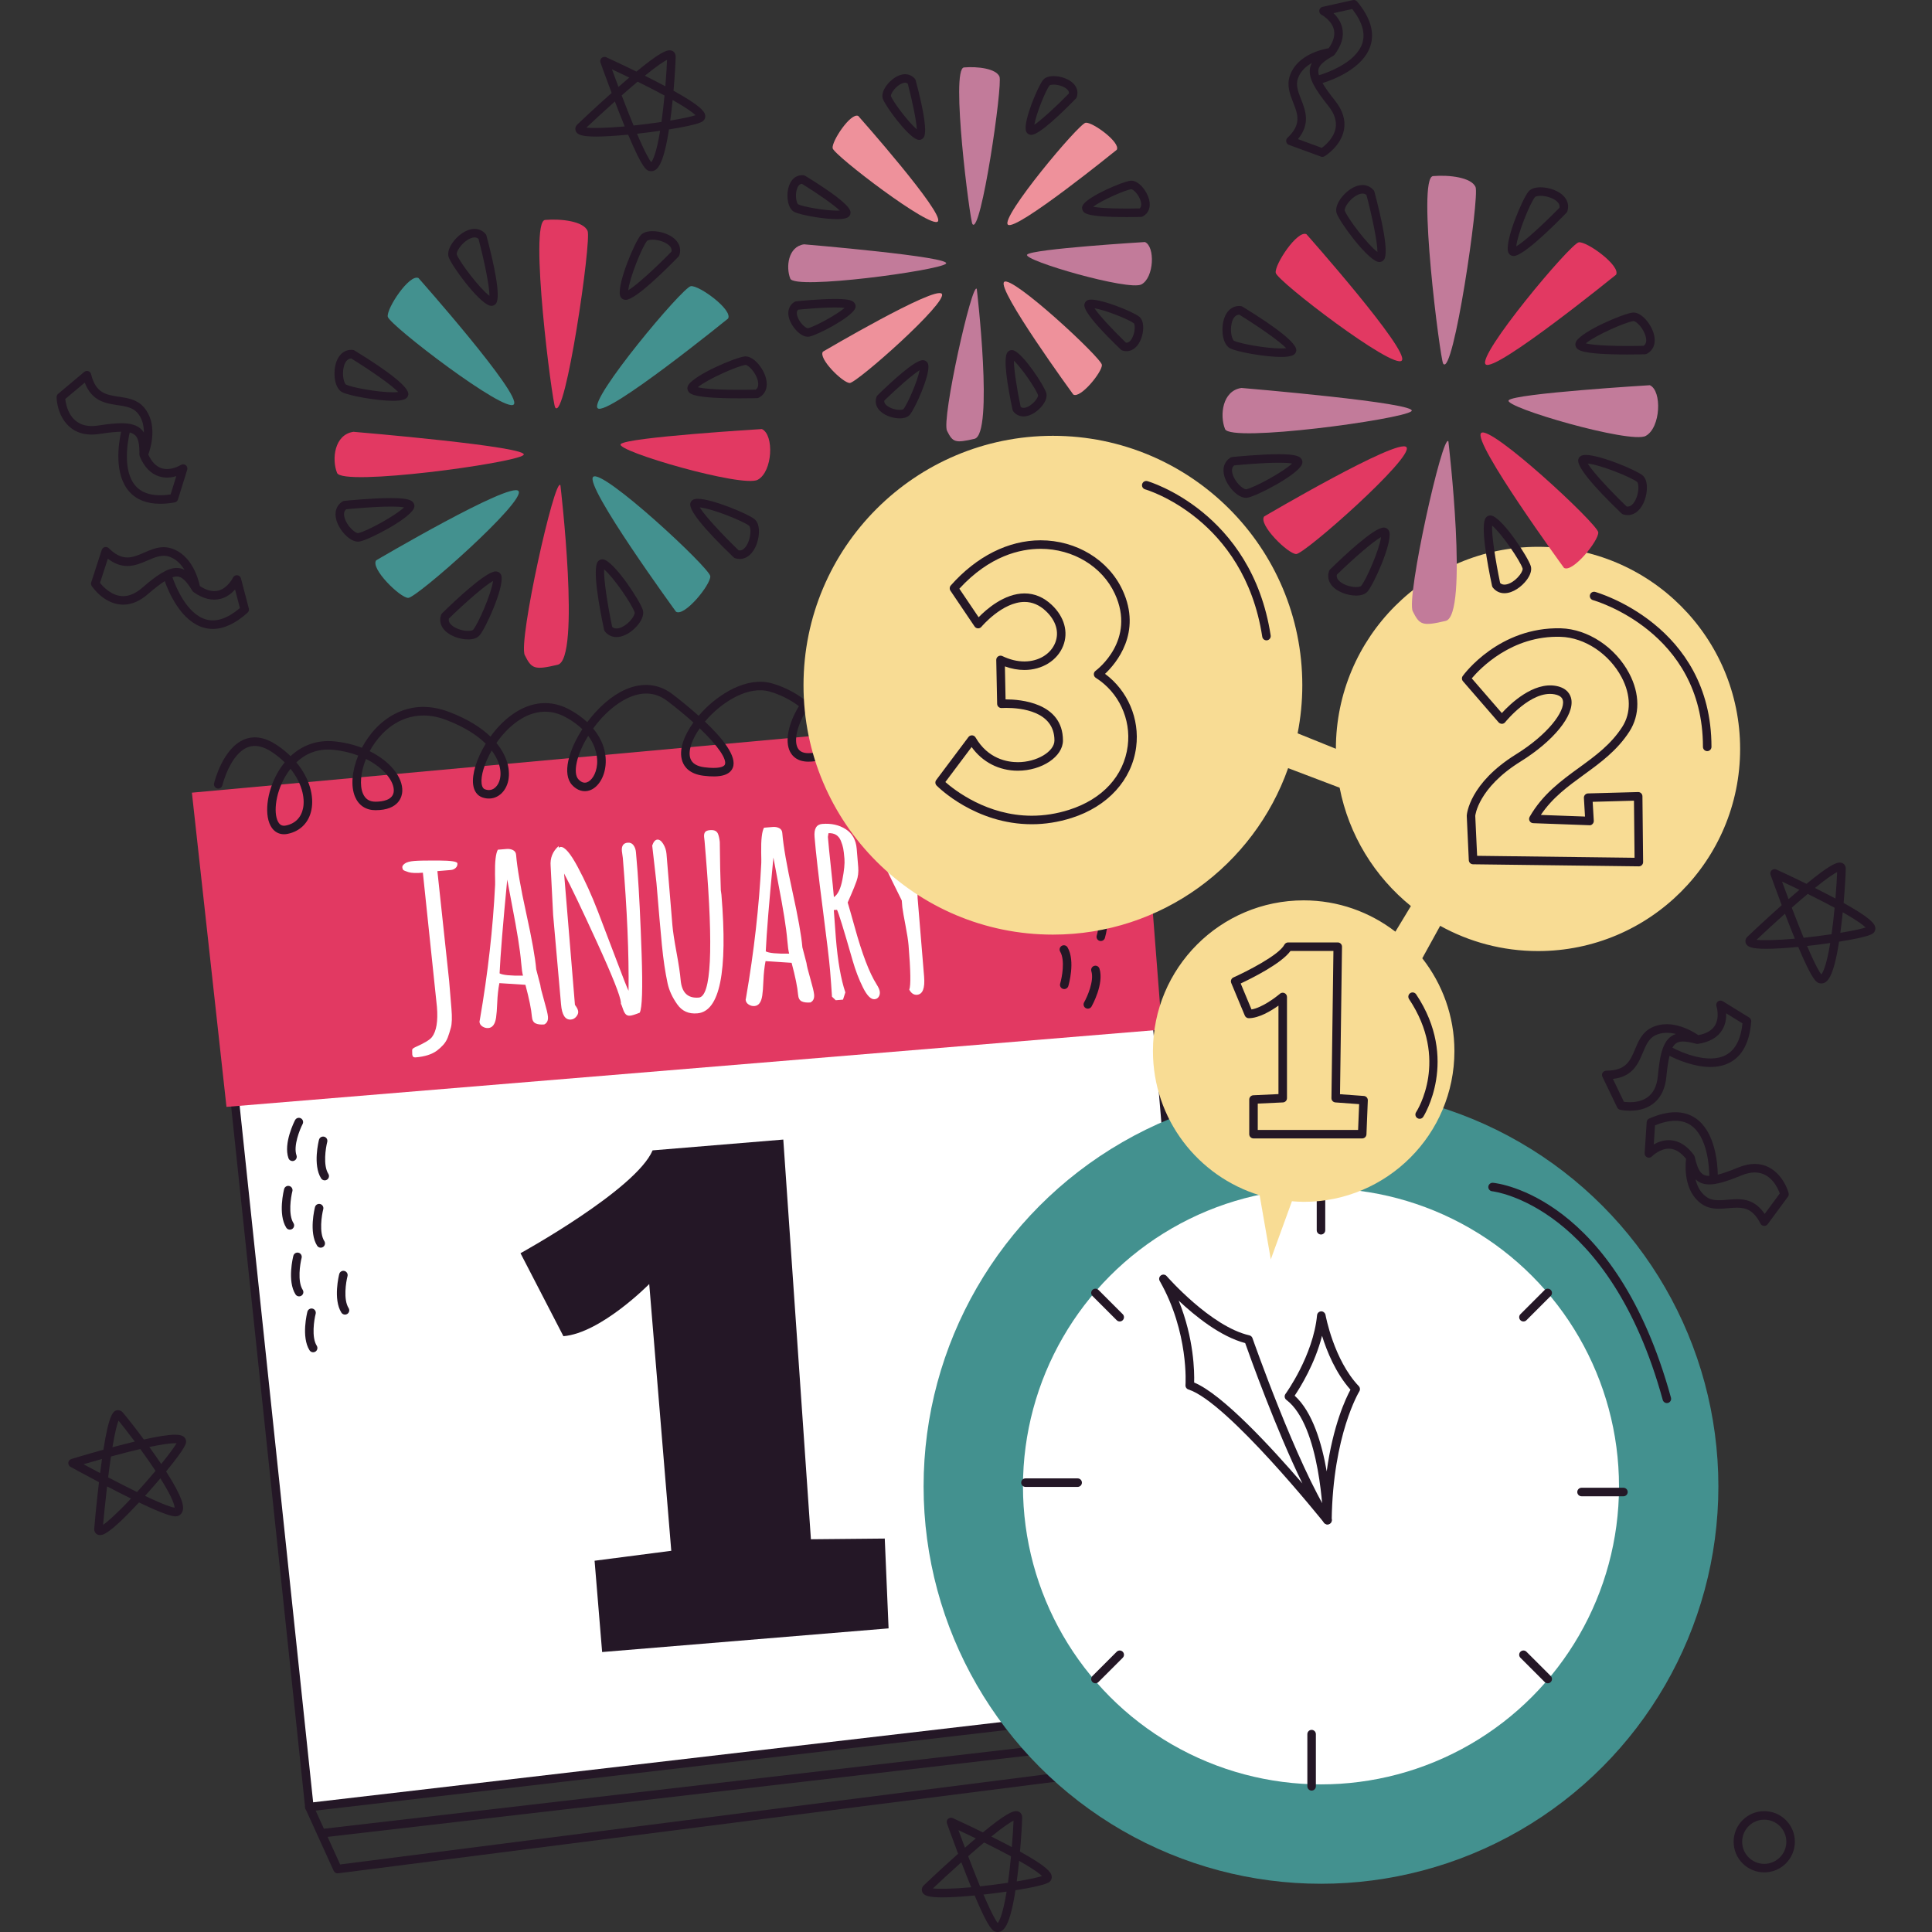 <?xml version="1.0" encoding="UTF-8"?>
<!-- Generator: Adobe Illustrator 25.2.0, SVG Export Plug-In . SVG Version: 6.00 Build 0)  -->
<svg xmlns="http://www.w3.org/2000/svg" xmlns:xlink="http://www.w3.org/1999/xlink" version="1.1" id="Capa_1" x="0px" y="0px" viewBox="0 0 512 512" style="enable-background:new 0 0 512 512;" xml:space="preserve" width="512" height="512">
<rect x="0" y="0" width="512" height="512" fill="#333333" stroke="none"/>
<g>
	<path style="fill:#241726;" d="M467.545,496.201c-4.474,0-8.114-3.64-8.114-8.114s3.64-8.114,8.114-8.114s8.114,3.64,8.114,8.114   S472.019,496.201,467.545,496.201z M467.545,482.23c-3.23,0-5.856,2.627-5.856,5.856s2.626,5.856,5.856,5.856   c3.23,0,5.856-2.627,5.856-5.856S470.776,482.23,467.545,482.23z"/>
	<path style="fill:#241726;" d="M359.648,0.406c-0.269-0.325-0.699-0.471-1.111-0.379l-8.042,1.788   c-0.463,0.104-0.811,0.486-0.873,0.956c-0.062,0.471,0.179,0.931,0.6,1.15c0.026,0.014,2.717,1.439,3.279,3.97   c0.332,1.489-0.14,3.133-1.385,4.886c-1.887,0.321-8.375,1.805-10.27,7.229c-0.92,2.623-0.011,4.932,0.864,7.164   c1.217,3.101,2.269,5.779-1.513,9.347c-0.284,0.269-0.41,0.665-0.333,1.048c0.079,0.384,0.351,0.699,0.719,0.833l8.478,3.105   c0.126,0.045,0.258,0.068,0.388,0.068c0.203,0,0.406-0.055,0.584-0.163c0.178-0.108,4.364-2.689,5.14-7.057   c0.454-2.558-0.346-5.141-2.375-7.678c-1.519-1.899-2.593-3.409-3.317-4.656c2.939-0.923,10.75-3.888,12.688-9.834   C364.343,8.581,363.158,4.619,359.648,0.406z M353.95,33.944c-0.461,2.641-2.706,4.539-3.66,5.239l-6.324-2.316   c3.378-4.07,1.987-7.617,0.845-10.521c-0.792-2.019-1.475-3.762-0.836-5.594c0.659-1.884,2.121-3.177,3.673-4.055   c-0.216,0.401-0.375,0.83-0.467,1.291c-0.534,2.702,1.376,5.748,4.853,10.098C353.637,30.088,354.281,32.059,353.95,33.944z    M361.024,11.481c-1.654,5.081-9.133,7.742-11.493,8.465c-0.169-0.582-0.219-1.087-0.134-1.52c0.225-1.143,1.394-2.225,3.907-3.616   c0.003-0.002,0.005-0.005,0.008-0.006c0.014-0.008,0.025-0.022,0.039-0.031c0.108-0.067,0.202-0.147,0.279-0.242   c0.007-0.009,0.018-0.013,0.026-0.022c1.872-2.452,2.56-4.851,2.046-7.129c-0.384-1.689-1.367-2.987-2.313-3.893l4.957-1.103   C360.993,5.748,361.893,8.806,361.024,11.481z"/>
	<path style="fill:#241726;" d="M463.556,269.653l-7.014-4.322c-0.406-0.246-0.919-0.217-1.292,0.077   c-0.373,0.294-0.521,0.793-0.37,1.242c0.009,0.029,0.944,2.926-0.417,5.134c-0.799,1.299-2.283,2.148-4.396,2.538   c-1.164-0.8-4.585-2.9-8.371-2.9c-1.451,0-2.809,0.311-4.037,0.924c-2.485,1.243-3.444,3.529-4.37,5.742   c-1.272,3.031-2.368,5.648-7.596,5.648h-0.002c-0.375,0.023-0.756,0.191-0.968,0.521c-0.212,0.33-0.236,0.744-0.066,1.097   l3.916,8.134c0.148,0.309,0.43,0.533,0.763,0.611c0.046,0.01,1.127,0.255,2.615,0.255c5.576,0,9.089-3.241,9.636-8.894   c0.238-2.46,0.517-4.291,0.857-5.657c1.95,0.985,6.404,2.957,10.814,2.957c1.782,0,3.552-0.322,5.146-1.161   c3.354-1.766,5.268-5.433,5.687-10.9C464.121,270.279,463.916,269.875,463.556,269.653z M431.95,292.098   c-0.657,0-1.219-0.057-1.596-0.11l-2.922-6.068c5.259-0.565,6.734-4.084,7.938-6.958c0.838-1.999,1.561-3.726,3.299-4.594   c1.603-0.8,3.66-0.824,5.468-0.349c-3.515,1.112-4.256,5.597-4.8,11.227C438.79,290.909,435.017,292.099,431.95,292.098z    M457.356,279.6c-4.745,2.503-11.985-0.833-14.147-1.945c0.7-1.308,1.6-1.645,2.796-1.645c0.884,0,1.996,0.191,3.499,0.599   c0.097,0.026,0.198,0.04,0.296,0.04c0.016,0,0.033,0,0.044,0c0.026,0,0.048-0.013,0.074-0.015c0.016-0.002,0.031,0.005,0.048,0.003   c3.052-0.453,5.215-1.693,6.434-3.686c0.902-1.477,1.1-3.096,1.054-4.406l4.324,2.664   C461.329,275.468,459.845,278.289,457.356,279.6z"/>
	<path style="fill:#241726;" d="M65.94,161.246l-2.088-7.97c-0.119-0.46-0.516-0.795-0.99-0.838   c-0.47-0.041-0.922,0.217-1.125,0.647c-0.013,0.028-1.347,2.759-3.83,3.419c-1.484,0.395-3.144-0.016-4.948-1.197   c-0.386-1.861-2.105-8.302-7.608-9.998c-0.646-0.198-1.316-0.3-1.993-0.3c-1.852,0-3.519,0.729-5.133,1.433   c-1.526,0.665-2.966,1.293-4.467,1.293c-1.66,0-3.226-0.781-4.93-2.457c-0.28-0.276-0.677-0.379-1.061-0.292   c-0.379,0.094-0.683,0.376-0.805,0.749l-2.787,8.587c-0.106,0.326-0.057,0.682,0.13,0.969c0.135,0.202,3.316,4.947,8.337,4.948   h0.002c2.203,0,4.386-0.921,6.487-2.735c1.853-1.598,3.32-2.734,4.527-3.499c1.028,2.895,4.283,10.605,10.303,12.323   c0.8,0.228,1.614,0.343,2.441,0.343c2.933,0,6.017-1.439,9.199-4.299C65.918,162.09,66.048,161.656,65.94,161.246z M37.656,155.796   c-1.68,1.451-3.367,2.186-5.012,2.186c0,0,0,0-0.002,0c-3.041-0.001-5.336-2.503-6.141-3.516l2.079-6.404   c1.687,1.298,3.391,1.933,5.177,1.933c1.974,0,3.7-0.753,5.369-1.482c1.951-0.852,3.812-1.585,5.559-1.044   c1.91,0.588,3.257,2.002,4.194,3.524c-0.622-0.305-1.299-0.48-2.046-0.48C44.291,150.512,41.438,152.533,37.656,155.796z    M54.587,164.159c-5.144-1.465-8.081-8.851-8.888-11.175c0.414-0.136,0.794-0.214,1.135-0.214c1.312,0,2.511,1.1,4.141,3.8   c0.001,0.002,0.004,0.004,0.005,0.007c0.005,0.008,0.013,0.015,0.018,0.023c0.071,0.109,0.16,0.199,0.26,0.275   c0.013,0.01,0.019,0.024,0.032,0.034c2.518,1.782,4.941,2.376,7.197,1.778c1.674-0.445,2.935-1.477,3.806-2.457l1.286,4.913   C60.317,163.913,57.294,164.927,54.587,164.159z"/>
	<path style="fill:#241726;" d="M49.213,123.274c-0.381-0.289-0.9-0.305-1.296-0.047c-0.022,0.017-2.595,1.628-5.061,0.87   c-1.461-0.451-2.656-1.68-3.559-3.636c0.66-1.794,2.606-8.163-1.156-12.511c-1.817-2.101-4.271-2.465-6.644-2.817   c-3.297-0.488-6.141-0.91-7.352-5.966c-0.09-0.38-0.373-0.687-0.745-0.809c-0.366-0.123-0.781-0.043-1.078,0.207l-6.915,5.805   c-0.262,0.22-0.412,0.548-0.404,0.891c0.082,3.425,2.13,9.904,9.303,9.904c0.666,0,1.371-0.056,2.097-0.169   c2.437-0.376,4.282-0.57,5.697-0.585c-0.661,2.987-1.999,11.271,2.204,15.926c1.905,2.109,4.644,3.169,8.17,3.169   c1.177,0,2.445-0.118,3.797-0.355c0.417-0.074,0.759-0.373,0.884-0.776l2.454-7.864C49.751,124.056,49.592,123.562,49.213,123.274z    M26.061,112.764c-0.626,0.097-1.208,0.142-1.753,0.142c-5.788,0-6.824-5.432-7.007-7.178l5.164-4.334   c1.846,4.957,5.616,5.515,8.703,5.972c2.146,0.318,3.998,0.592,5.268,2.061c1.303,1.507,1.698,3.415,1.687,5.196   c-0.185-0.294-0.397-0.559-0.635-0.802c-1.111-1.13-2.796-1.656-5.299-1.656C30.651,112.165,28.704,112.355,26.061,112.764z    M45.209,131.035c-4.238,0.616-7.338-0.121-9.224-2.207c-3.601-3.982-2.154-11.843-1.611-14.212   c0.664,0.165,1.147,0.427,1.505,0.79c0.787,0.802,1.105,2.318,1.063,5.072c0,0.002,0.001,0.004,0.001,0.006   c0,0.027,0.011,0.053,0.013,0.079c0.007,0.118,0.027,0.232,0.068,0.338c0.004,0.01,0.002,0.021,0.006,0.031   c1.193,2.844,2.931,4.635,5.162,5.323c1.658,0.512,3.27,0.303,4.529-0.066L45.209,131.035z"/>
	<path style="fill:#241726;" d="M474.001,316.197c-0.714-2.68-3.504-7.746-8.961-7.746c-1.38,0-2.862,0.322-4.406,0.956   c-2.291,0.942-4.028,1.552-5.398,1.89c-0.059-3.069-0.706-11.418-5.878-14.954c-3.125-2.138-7.261-2.117-12.291,0.072   c-0.388,0.169-0.648,0.539-0.677,0.961l-0.542,8.22c-0.031,0.474,0.238,0.918,0.675,1.108c0.434,0.192,0.944,0.087,1.272-0.258   c0.02-0.022,2.172-2.182,4.714-2.031c1.528,0.095,2.977,1.01,4.313,2.702c-0.222,1.902-0.62,8.546,4.055,11.889   c1.665,1.189,3.451,1.327,4.65,1.327c0.811,0,1.638-0.073,2.469-0.148c0.772-0.07,1.55-0.141,2.32-0.141   c2.448,0,4.441,0.718,6.227,4.218c0.179,0.348,0.523,0.58,0.913,0.613c0.031,0.002,0.062,0.003,0.093,0.003   c0.357,0,0.695-0.169,0.908-0.459l5.36-7.264C474.021,316.882,474.09,316.528,474.001,316.197z M442.649,302.162   c-1.713-0.1-3.248,0.472-4.386,1.126l0.335-5.066c3.971-1.599,7.16-1.604,9.484-0.017c4.42,3.019,4.867,10.966,4.896,13.42   c-1.81,0-2.906-0.786-3.869-5.077c-0.001-0.003-0.003-0.005-0.003-0.008c-0.004-0.019-0.016-0.035-0.022-0.053   c-0.035-0.124-0.087-0.238-0.157-0.339c-0.005-0.007-0.005-0.015-0.01-0.022C447.089,303.641,444.981,302.307,442.649,302.162z    M467.658,321.704c-2.315-3.433-5.098-3.916-7.34-3.916c-0.838,0-1.682,0.075-2.523,0.15c-0.763,0.07-1.521,0.139-2.267,0.139   c-1.431,0-2.461-0.28-3.336-0.906c-1.621-1.159-2.45-2.918-2.858-4.651c0.886,0.874,2.053,1.364,3.645,1.364   c1.923,0,4.39-0.692,8.516-2.388c1.268-0.521,2.461-0.786,3.546-0.786c4.265,0,6.101,4.11,6.619,5.571L467.658,321.704z"/>
	<path style="fill:#241726;" d="M264.37,512c-0.187,0-0.377-0.029-0.562-0.084c-0.677-0.201-1.689-0.503-5.524-9.594   c-3.4,0.331-6.333,0.504-8.522,0.504c-3.868,0-4.904-0.523-5.318-1.367c-0.126-0.254-0.355-0.927,0.223-1.68   c0.157-0.168,4.384-4.188,9.243-8.515c-1.711-4.538-2.957-8.048-2.957-8.048c-0.152-0.428-0.035-0.904,0.3-1.209   c0.331-0.306,0.818-0.385,1.23-0.196c0,0,3.546,1.613,8,3.795c6.013-4.951,7.826-5.635,8.798-5.635   c0.578,0,0.942,0.247,1.147,0.454c0.209,0.211,0.456,0.591,0.45,1.2c-0.015,1.494-0.22,5.103-0.567,9.057   c7.069,3.924,8.225,5.449,8.399,6.505c0.082,0.503-0.06,0.982-0.397,1.351c-0.304,0.331-1.003,1.089-9.206,2.399   c-1.51,9.699-3.166,11.064-4.734,11.065C264.37,512,264.37,512,264.37,512z M260.635,502.078c2.298,5.385,3.358,7.038,3.771,7.542   c0.368-0.441,1.341-2.136,2.357-8.327C264.752,501.585,262.674,501.852,260.635,502.078z M247.226,500.447   c1.383,0.176,5.261,0.147,10.154-0.306c-0.807-1.978-1.682-4.193-2.611-6.617C251.511,496.439,248.622,499.134,247.226,500.447z    M256.573,491.92c1.138,2.983,2.194,5.662,3.151,7.985c2.434-0.261,5.003-0.591,7.391-0.947c0.298-2.121,0.571-4.471,0.811-7.009   c-2.062-1.117-4.454-2.349-7.127-3.672C259.411,489.444,257.976,490.685,256.573,491.92z M270.079,493.141   c-0.194,1.937-0.406,3.761-0.633,5.452c3.726-0.616,5.766-1.115,6.699-1.42C275.56,496.587,274.039,495.384,270.079,493.141z    M253.996,485.001c0.452,1.237,1.045,2.85,1.727,4.664c0.953-0.835,1.914-1.668,2.864-2.473   C256.807,486.327,255.215,485.572,253.996,485.001z M262.708,486.704c1.982,0.989,3.801,1.926,5.438,2.799   c0.256-3.073,0.397-5.576,0.45-7.014C267.775,482.904,266.081,483.97,262.708,486.704z"/>
	<path style="fill:#241726;" d="M482.636,260.618c-0.187,0-0.377-0.029-0.562-0.084c-0.677-0.201-1.689-0.503-5.524-9.593   c-3.4,0.33-6.333,0.504-8.522,0.504c-3.87,0-4.904-0.524-5.321-1.368c-0.126-0.254-0.355-0.927,0.223-1.68   c0.157-0.168,4.384-4.188,9.246-8.515c-1.713-4.538-2.959-8.048-2.959-8.048c-0.152-0.427-0.035-0.904,0.3-1.209   c0.333-0.306,0.818-0.385,1.23-0.196c0,0,3.546,1.613,8,3.795c6.013-4.951,7.828-5.634,8.798-5.634c0.58,0,0.944,0.247,1.149,0.453   c0.209,0.212,0.456,0.591,0.45,1.201c-0.015,1.494-0.22,5.102-0.567,9.057c7.067,3.924,8.222,5.447,8.397,6.504   c0.082,0.504-0.06,0.983-0.397,1.351c-0.304,0.331-1.001,1.089-9.204,2.399c-1.51,9.699-3.166,11.064-4.734,11.065   C482.636,260.618,482.636,260.618,482.636,260.618z M478.899,250.697c2.3,5.384,3.36,7.037,3.773,7.541   c0.368-0.441,1.341-2.134,2.357-8.327C483.018,250.204,480.941,250.47,478.899,250.697z M465.49,249.065   c1.378,0.174,5.257,0.148,10.156-0.306c-0.809-1.978-1.682-4.193-2.613-6.617C469.777,245.056,466.886,247.752,465.49,249.065z    M474.839,240.538c1.136,2.983,2.194,5.662,3.151,7.985c2.432-0.261,5.003-0.591,7.391-0.947c0.298-2.12,0.571-4.471,0.811-7.007   c-2.062-1.117-4.454-2.348-7.129-3.672C477.675,238.062,476.24,239.303,474.839,240.538z M488.345,241.76   c-0.194,1.937-0.406,3.761-0.633,5.451c3.726-0.616,5.764-1.115,6.697-1.42C493.824,245.205,492.303,244.003,488.345,241.76z    M472.26,233.619c0.452,1.238,1.045,2.85,1.727,4.664c0.953-0.835,1.916-1.667,2.864-2.473   C475.071,234.945,473.479,234.19,472.26,233.619z M480.971,235.322c1.982,0.99,3.801,1.927,5.44,2.801   c0.256-3.074,0.397-5.579,0.45-7.016C486.041,231.522,484.347,232.588,480.971,235.322z"/>
	<path style="fill:#241726;" d="M172.547,45.363c-0.187,0-0.377-0.029-0.562-0.084c-0.677-0.201-1.689-0.503-5.521-9.593   c-3.402,0.33-6.335,0.504-8.525,0.504c-3.868,0-4.904-0.523-5.318-1.367c-0.126-0.255-0.355-0.927,0.223-1.681   c0.157-0.166,4.386-4.187,9.246-8.515c-1.713-4.538-2.959-8.048-2.959-8.048c-0.152-0.427-0.035-0.904,0.3-1.209   c0.331-0.306,0.818-0.383,1.23-0.196c0,0,3.546,1.614,8.002,3.795c6.011-4.95,7.826-5.634,8.796-5.634   c0.578,0,0.944,0.247,1.149,0.454c0.209,0.211,0.456,0.59,0.45,1.2c-0.015,1.493-0.221,5.102-0.567,9.057   c7.067,3.924,8.222,5.447,8.397,6.504c0.082,0.504-0.06,0.983-0.397,1.351c-0.304,0.331-1.003,1.089-9.206,2.399   c-1.51,9.699-3.166,11.064-4.734,11.065C172.547,45.363,172.547,45.363,172.547,45.363z M168.812,35.441   c2.298,5.382,3.358,7.037,3.771,7.541c0.368-0.441,1.341-2.136,2.357-8.326C172.929,34.949,170.854,35.214,168.812,35.441z    M155.403,33.81c1.387,0.178,5.261,0.147,10.154-0.306c-0.807-1.977-1.68-4.192-2.611-6.616   C159.69,29.802,156.799,32.498,155.403,33.81z M164.753,25.284c1.136,2.982,2.194,5.661,3.151,7.984   c2.432-0.261,5.003-0.59,7.391-0.947c0.298-2.12,0.569-4.471,0.811-7.007c-2.064-1.117-4.454-2.348-7.129-3.672   C167.588,22.808,166.153,24.049,164.753,25.284z M178.258,26.505c-0.194,1.937-0.406,3.761-0.635,5.451   c3.729-0.616,5.766-1.115,6.699-1.42C183.738,29.95,182.216,28.747,178.258,26.505z M162.173,18.364   c0.452,1.238,1.045,2.85,1.727,4.665c0.953-0.836,1.916-1.668,2.864-2.473C164.984,19.69,163.392,18.935,162.173,18.364z    M170.885,20.067c1.982,0.99,3.804,1.927,5.44,2.8c0.256-3.073,0.397-5.578,0.45-7.014   C175.954,16.267,174.261,17.333,170.885,20.067z"/>
	<path style="fill:#241726;" d="M26.513,406.816c-0.867,0-1.491-0.612-1.557-1.523c0.007-0.229,0.507-6.042,1.274-12.503   c-4.289-2.261-7.55-4.063-7.55-4.063c-0.397-0.218-0.624-0.654-0.578-1.105c0.046-0.45,0.357-0.829,0.792-0.962   c0,0,3.722-1.143,8.505-2.465c1.532-9.69,2.637-10.475,3.912-10.475c0.324,0,0.798,0.105,1.23,0.603   c0.977,1.129,3.219,3.966,5.581,7.155c3.804-0.843,6.586-1.27,8.275-1.27c1.23,0,1.989,0.216,2.465,0.7   c0.302,0.309,0.465,0.714,0.456,1.144c-0.009,0.449-0.029,1.48-5.299,7.899c4.511,7.034,4.725,9.28,4.392,10.445   c-0.168,0.584-0.549,1.042-1.078,1.288c-0.236,0.11-0.505,0.164-0.82,0.164c-0.86,0-2.803-0.39-9.673-3.683   C28.806,406.815,27.148,406.816,26.513,406.816z M28.374,393.911c-0.507,4.345-0.882,8.28-1.058,10.187   c1.188-0.82,3.528-2.838,7.4-6.966C32.799,396.188,30.676,395.11,28.374,393.911z M46.514,399.604v1.117l0.02-1.13   C46.534,399.59,46.527,399.596,46.514,399.604z M38.435,396.426c5.191,2.461,7.122,3.033,7.83,3.142   c-0.004-0.576-0.397-2.456-3.764-7.794C41.191,393.327,39.813,394.902,38.435,396.426z M28.66,391.514   c2.829,1.478,5.396,2.783,7.654,3.889c1.647-1.809,3.354-3.76,4.904-5.611c-1.182-1.785-2.536-3.724-4.04-5.784   c-2.282,0.531-4.891,1.195-7.77,1.977C29.141,387.78,28.892,389.661,28.66,391.514z M22.142,388.045   c1.158,0.627,2.672,1.441,4.384,2.347c0.161-1.257,0.329-2.519,0.505-3.751C25.126,387.174,23.432,387.665,22.142,388.045z    M39.579,383.472c1.14,1.58,2.19,3.085,3.14,4.501c2.375-2.923,3.568-4.645,4.068-5.496c-0.11-0.007-0.238-0.011-0.39-0.011   C45.008,382.466,42.719,382.805,39.579,383.472z M31.408,376.485c-0.342,0.859-0.902,2.782-1.616,7.058   c2.141-0.573,4.126-1.079,5.929-1.51C33.875,379.565,32.32,377.597,31.408,376.485z"/>
	<g>
		<g>
			<path style="fill:#FFFFFF;" d="M54.313,216.639c0,0,232.033-22.442,241.504-16.693c9.471,5.749,23.927,251.204,23.927,251.204     L81.984,478.887L54.313,216.639z"/>
			<path style="fill:#241726;" d="M81.984,480.015c-0.256,0-0.505-0.086-0.706-0.247c-0.236-0.189-0.386-0.464-0.417-0.764     L53.191,216.756c-0.031-0.299,0.057-0.599,0.247-0.832c0.192-0.233,0.467-0.38,0.767-0.409     c1.824-0.176,182.927-17.64,230.447-17.64c8.802,0,10.904,0.591,11.753,1.106c9.695,5.886,22.983,226.919,24.467,252.103     c0.035,0.598-0.401,1.118-0.997,1.187L82.114,480.008C82.072,480.013,82.028,480.015,81.984,480.015z M55.555,217.653     l27.432,259.98l235.567-27.481c-5.779-97.882-16.712-244.271-23.331-249.248c-0.291-0.176-1.943-0.772-10.571-0.772     C239.211,200.133,71.06,216.165,55.555,217.653z"/>
		</g>
		<polygon style="fill:#E23962;" points="50.855,210.066 60.019,293.335 307.924,272.847 301.268,187.171   "/>
		<g>
			<path style="fill:#FFFFFF;" d="M115.912,230.856l3.117,29.082l0.608,7.361c0.19,2.296,0.142,3.972-0.146,5.028     c-0.287,1.054-0.565,1.932-0.837,2.635c-0.271,0.703-0.654,1.334-1.151,1.897c-0.497,0.562-1.066,1.084-1.706,1.568     c-1.346,0.995-3.234,1.593-5.666,1.794c-0.54,0.045-0.833-0.214-0.88-0.776l-0.027-1.154c-0.022-0.27,0.283-0.545,0.918-0.823     c2.317-1.03,3.753-1.897,4.307-2.601c1.209-1.551,1.656-4.228,1.342-8.032l-3.694-35.256l-0.025-0.305     c-1.757,0.146-3.024,0.098-3.803-0.144c-0.78-0.241-1.243-0.436-1.392-0.582s-0.235-0.383-0.263-0.709     c-0.026-0.326,0.206-0.663,0.698-1.011c0.493-0.347,1.319-0.567,2.479-0.663s3.343-0.135,6.552-0.116     c3.209,0.018,4.833,0.269,4.873,0.752c0.04,0.484-0.113,0.889-0.461,1.211c-0.348,0.324-0.78,0.508-1.298,0.55L115.912,230.856z"/>
			<path style="fill:#FFFFFF;" d="M142.099,256.877l1.095,4.192c0.046,0.563,0.379,1.919,0.998,4.066     c0.62,2.146,0.958,3.559,1.014,4.233l0.005,0.067c0.084,1.014-0.245,1.697-0.985,2.054c-0.969,0.08-1.735-0.016-2.302-0.287     c-0.567-0.27-0.888-0.855-0.962-1.755c-0.161-1.959-0.734-4.778-1.719-8.46l-6.904-0.449c-0.302,1.566-0.489,3.271-0.563,5.112     c-0.075,1.842-0.179,3.188-0.312,4.037c-0.264,1.745-0.947,2.663-2.05,2.755c-0.54,0.044-1.057-0.09-1.547-0.4     c-0.49-0.31-0.758-0.736-0.802-1.277l0.118-0.621c2.115-12.255,3.457-24.129,4.026-35.623c0.019-0.318,0.01-1.246-0.026-2.785     c-0.054-3.395,0.196-5.58,0.75-6.555l2.33-0.193c0.63-0.052,1.193,0.049,1.691,0.302c0.496,0.254,0.77,0.674,0.817,1.259     c0.29,3.512,1.188,8.686,2.693,15.519C140.969,248.902,141.847,253.837,142.099,256.877z M138.6,258.56     c-0.19-0.665-0.355-1.835-0.494-3.512s-0.406-3.752-0.803-6.224c-0.397-2.471-0.912-5.341-1.545-8.61     c-0.633-3.267-1.078-5.639-1.336-7.113c-1.135,11.767-1.811,20.051-2.026,24.85C133.227,258.403,135.294,258.606,138.6,258.56z"/>
			<path style="fill:#FFFFFF;" d="M146.586,242.466l-0.661-12.933c-0.177-2.139,0.526-3.908,2.11-5.31l0.037,0.439     c0.171-0.127,0.335-0.197,0.492-0.211c1.08-0.089,2.585,1.663,4.514,5.255c1.929,3.591,3.73,7.562,5.404,11.91     c1.674,4.351,3.346,8.74,5.015,13.168c1.669,4.43,2.694,7.024,3.075,7.787c0.124-9.733-0.381-21.467-1.516-35.199l-0.255-1.849     c-0.113-1.373,0.404-2.107,1.552-2.203c0.653-0.054,1.165,0.177,1.536,0.689c0.371,0.515,0.587,1.131,0.646,1.852l0.433,5.234     c0.403,5.429,0.76,12.691,1.07,21.788c0.31,9.098,0.142,14.262-0.505,15.493c-1.229,0.487-2.086,0.751-2.569,0.791     c-0.484,0.04-0.869-0.093-1.154-0.397c-0.287-0.305-0.536-0.789-0.749-1.451c-0.214-0.663-0.386-1.102-0.517-1.317l0.008-0.307     c-0.142-1.71-2.245-7.01-6.312-15.899c-4.066-8.889-6.984-14.993-8.755-18.314l2.877,34.813c0.053,0.086,0.155,0.236,0.31,0.45     c0.333,0.472,0.518,0.921,0.553,1.349s-0.137,0.872-0.519,1.334c-0.381,0.463-0.853,0.717-1.415,0.764     c-1.509,0.125-2.379-1.221-2.611-4.034L146.586,242.466z"/>
			<path style="fill:#FFFFFF;" d="M191.024,235.936l0.165,1.177c1.691,20.464-0.435,30.94-6.377,31.432     c-2.295,0.211-4.072-0.582-5.331-2.381c-1.309-1.841-2.165-3.709-2.57-5.602c-0.627-2.918-1.126-6.281-1.498-10.093     c-0.371-3.812-0.854-9.317-1.449-16.521l-1.122-9.869c0.348-1.003,0.797-1.527,1.35-1.573c0.551-0.046,1.075,0.336,1.573,1.145     c0.497,0.809,0.785,1.686,0.863,2.631l1.555,18.809c0.136,1.644,0.5,4.073,1.095,7.288c0.594,3.214,0.959,5.644,1.095,7.286     c0.279,3.377,1.882,4.945,4.809,4.703c3.286-0.271,3.906-12.8,1.857-37.586l-0.32-3.883l-0.13-1.145     c-0.044-0.541,0.046-0.957,0.272-1.247c0.225-0.291,0.646-0.461,1.266-0.513c0.619-0.051,1.094,0.011,1.427,0.188     c0.307,0.157,0.544,0.409,0.709,0.758c0.226,0.549,0.389,1.283,0.487,2.204l0.103,6.995L191.024,235.936z"/>
			<path style="fill:#FFFFFF;" d="M212.638,251.048l1.094,4.192c0.047,0.563,0.381,1.918,1,4.065s0.957,3.559,1.013,4.233     l0.006,0.067c0.084,1.014-0.246,1.698-0.986,2.055c-0.969,0.08-1.736-0.017-2.302-0.287c-0.566-0.27-0.886-0.855-0.961-1.755     c-0.161-1.959-0.734-4.779-1.719-8.461l-6.905-0.448c-0.302,1.566-0.489,3.27-0.563,5.112c-0.074,1.842-0.179,3.188-0.312,4.037     c-0.265,1.745-0.948,2.663-2.051,2.754c-0.54,0.045-1.056-0.09-1.546-0.4c-0.491-0.31-0.758-0.735-0.803-1.276l0.119-0.621     c2.114-12.255,3.457-24.13,4.025-35.623c0.019-0.318,0.01-1.247-0.026-2.785c-0.054-3.395,0.196-5.581,0.75-6.556l2.33-0.192     c0.63-0.052,1.193,0.049,1.691,0.302c0.497,0.254,0.769,0.674,0.817,1.259c0.29,3.512,1.188,8.685,2.693,15.518     C211.508,243.072,212.387,248.008,212.638,251.048z M209.14,252.73c-0.191-0.665-0.355-1.835-0.494-3.512     s-0.407-3.752-0.804-6.224s-0.911-5.341-1.544-8.61c-0.633-3.268-1.079-5.64-1.337-7.113c-1.135,11.767-1.811,20.05-2.025,24.85     C203.766,252.574,205.834,252.777,209.14,252.73z"/>
			<path style="fill:#FFFFFF;" d="M220.968,241.18l0.552,7.502c0.505,6.101,1.341,10.87,2.509,14.309l-0.623,1.923l-1.925,0.159     l-0.995-0.938c-0.127-2.075-0.296-4.4-0.509-6.979c-0.214-2.577-0.866-8.07-1.957-16.48c-1.092-8.408-1.809-14.695-2.153-18.861     c-0.181-2.183,0.494-3.337,2.024-3.464c2.409-0.199,4.488,0.265,6.234,1.389c1.748,1.125,2.719,2.857,2.912,5.198l0.402,4.862     c0.109,1.329-0.039,2.559-0.443,3.692c-0.405,1.133-0.885,2.329-1.438,3.587c-0.554,1.258-0.858,1.957-0.914,2.098     c0.34,1.105,0.961,3.275,1.863,6.51c1.944,7.068,3.868,12.112,5.772,15.128c0.547,0.861,0.841,1.546,0.883,2.052     c0.042,0.507-0.063,0.946-0.315,1.318c-0.253,0.371-0.615,0.577-1.089,0.616c-0.968,0.08-1.988-0.951-3.061-3.096     c-1.072-2.144-1.989-4.543-2.753-7.201c-2.327-8.126-3.704-12.59-4.133-13.393L220.968,241.18z M219.556,220.796l-0.156,0.998     c0.156,1.892,0.427,4.617,0.812,8.178c0.384,3.561,0.645,6.15,0.778,7.772c1.034-0.651,1.784-2.192,2.253-4.623     c0.468-2.43,0.649-4.274,0.545-5.535s-0.215-2.188-0.331-2.778c-0.117-0.59-0.318-1.237-0.603-1.938     C222.281,221.42,221.182,220.73,219.556,220.796z"/>
			<path style="fill:#FFFFFF;" d="M244.897,258.818c0.255,3.084-0.371,4.688-1.88,4.813c-0.833,0.068-1.517-0.385-2.05-1.36     c0.433-1.057,0.37-4.982-0.191-11.781c-0.103-1.238-0.372-2.984-0.808-5.238c-0.436-2.253-0.716-3.86-0.841-4.826l-0.147-1.789     c-0.107-0.195-0.978-1.959-2.614-5.292c-3.698-7.469-5.609-11.945-5.732-13.431l-0.031-0.371l1.459-1.277     c1.42-0.094,3.403,3.335,5.949,10.287c1.112,3.035,1.67,4.563,1.672,4.586c0.136-0.532,0.354-2.283,0.653-5.255     c0.754-7.587,1.887-11.443,3.396-11.568c0.428-0.035,0.826,0.068,1.198,0.31c0.371,0.241,0.575,0.576,0.61,1.003     c0.189,2.296-0.193,5.689-1.148,10.175c-0.954,4.488-1.36,7.881-1.216,10.181L244.897,258.818z"/>
		</g>
		<path style="fill:#241726;" d="M137.938,332.115c0,0,30.612-16.861,35.008-27.256l34.635-2.862l7.321,105.921l19.57-0.184    l1.012,23.801l-75.912,6.274l-2-24.197l20.323-2.635l-5.842-70.693c0,0-12.779,12.998-22.742,13.822L137.938,332.115z"/>
		<path style="fill:#241726;" d="M75.263,221.084c-1.299,0-2.414-0.574-3.204-1.67c-2.148-2.986-1.477-9.431,1.53-14.671    c0.564-0.982,1.186-1.885,1.861-2.703c-0.959-0.948-2.064-1.86-3.33-2.709c-2.392-1.604-4.571-2.045-6.467-1.302    c-4.688,1.828-6.701,9.996-6.721,10.079c-0.148,0.604-0.75,0.987-1.36,0.833c-0.606-0.144-0.981-0.753-0.836-1.359    c0.093-0.383,2.306-9.393,8.09-11.655c2.626-1.026,5.506-0.517,8.551,1.529c1.372,0.919,2.575,1.904,3.623,2.929    c3.151-2.939,7.135-4.333,11.484-3.924c2.712,0.258,5.206,0.864,7.42,1.714c0.999-1.89,2.271-3.69,3.766-5.24    c3.067-3.184,9.676-7.97,19.435-4.229c4.88,1.868,8.408,4.135,10.873,6.499c1.676-2.32,3.735-4.458,6.059-6.047    c4.913-3.362,10.086-3.731,14.954-1.079c1.771,0.965,3.323,2.078,4.633,3.304c0.673-0.903,1.391-1.776,2.141-2.597    c6.891-7.55,14.546-9.34,20.493-4.787c1.795,1.377,4.348,3.411,6.895,5.698c0.315-0.374,0.637-0.734,0.961-1.082    c4.361-4.66,11.828-9.429,18.52-7.499c3.12,0.896,5.956,2.376,8.344,4.142c4.908-6.761,11.645-10.226,18.066-9.269    c5.318,0.794,8.767,2.767,10.999,4.925c0.004-0.003,0.009-0.007,0.013-0.011c2.842-2.494,7.559-4.967,13.936-2.543    c2.961,1.122,5.499,2.611,7.614,4.285c0.675-0.939,1.424-1.835,2.236-2.66c4.178-4.242,9.146-5.879,13.995-4.61    c14.868,3.892,13.486,12.915,13.417,13.297c-0.106,0.613-0.706,1.023-1.303,0.919c-0.615-0.107-1.028-0.691-0.919-1.305    c0.044-0.291,0.992-7.387-11.768-10.726c-5.418-1.424-9.735,1.899-11.812,4.009c-0.776,0.789-1.491,1.653-2.132,2.56    c4.904,4.639,6.869,10.216,5.821,13.525c-0.847,2.686-3.391,3.768-6.816,2.896c-2.247-0.573-3.773-2.087-4.412-4.377    c-0.893-3.21,0.134-7.655,2.472-11.649c-1.94-1.555-4.324-2.967-7.195-4.055c-5.318-2.016-9.268,0.046-11.645,2.131    c-0.002,0.001-0.002,0.002-0.004,0.004c1.014,1.346,1.632,2.665,2.007,3.724c1.896,5.365,0.366,10.914-2.126,13.622    c-1.471,1.602-3.244,2.225-5.001,1.771c-1.563-0.41-2.675-1.696-3.131-3.623c-0.953-4.03,0.922-10.847,5.171-15.609    c-1.989-1.912-5.047-3.567-9.751-4.268c-6.578-0.993-12.564,3.723-15.971,8.456c4.013,3.543,6.326,7.823,5.885,10.913    c-0.183,1.282-1.171,4.26-6.395,4.26c-0.013,0-0.026,0-0.042,0c-2.867-0.009-4.201-1.442-4.814-2.643    c-1.416-2.771-0.463-7.455,2.351-12.069c-2.165-1.62-4.776-3.01-7.711-3.854c-5.72-1.642-12.322,2.676-16.249,6.873    c-0.331,0.354-0.648,0.711-0.95,1.068c4.591,4.353,8.606,9.259,7.378,12.251c-0.811,1.972-3.349,2.661-7.788,2.1    c-3.632-0.459-5.025-2.3-5.552-3.763c-1.116-3.087,0.516-6.998,2.913-10.34c-1.949-1.755-4.242-3.66-6.882-5.683    c-7.268-5.573-15.195,2.046-17.45,4.517c-0.814,0.893-1.561,1.813-2.236,2.739c2.399,2.887,3.581,6.235,3.292,9.651    c-0.276,3.274-1.971,5.991-4.218,6.762c-1.61,0.552-3.312,0.037-4.655-1.419c-2.686-2.91-0.926-9.186,2.71-14.793    c-1.127-1.097-2.571-2.181-4.414-3.186c-5.155-2.806-9.698-1.025-12.599,0.961c-2.262,1.547-4.209,3.647-5.755,5.877    c3.391,4.101,3.857,8.278,2.844,11.005c-1.114,3.004-3.841,4.401-6.615,3.406c-1.325-0.476-2.176-1.676-2.397-3.38    c-0.353-2.758,0.931-6.913,3.334-10.84c-2.258-2.236-5.623-4.436-10.425-6.277c-8.549-3.273-14.321,0.905-17.003,3.689    c-1.356,1.405-2.465,2.968-3.332,4.571c5.53,2.718,8.822,6.988,8.648,10.645c-0.055,1.171-0.73,4.991-7.105,4.994h-0.002    c-2.516,0-4.434-1.255-5.402-3.532c-1.222-2.872-0.803-6.98,0.833-10.948c-1.965-0.744-4.198-1.29-6.666-1.525    c-4.397-0.423-7.554,1.276-9.737,3.331c3.596,4.305,4.703,9.053,4.004,12.562c-0.675,3.388-2.979,5.714-6.32,6.385    C75.889,221.052,75.572,221.084,75.263,221.084z M76.983,203.737c-0.589,0.749-1.065,1.484-1.435,2.129    c-2.774,4.836-3.096,10.227-1.656,12.229c0.452,0.63,1.058,0.843,1.881,0.677c2.439-0.49,4.055-2.127,4.549-4.612    C80.877,211.374,79.94,207.417,76.983,203.737z M96.991,201.131c-1.449,3.548-1.718,7.033-0.809,9.167    c0.617,1.452,1.704,2.158,3.323,2.158c0,0,0,0,0.002,0c1.762-0.001,4.732-0.372,4.849-2.843    C104.477,207.081,101.78,203.515,96.991,201.131z M130.302,198.887c-1.94,3.384-2.926,6.774-2.672,8.757    c0.163,1.27,0.732,1.474,0.919,1.541c1.932,0.698,3.222-0.678,3.735-2.065C133.038,205.089,132.688,202.039,130.302,198.887z     M155.875,195.008c-3.118,5.032-4.097,9.881-2.602,11.502c0.743,0.804,1.504,1.073,2.265,0.814    c1.138-0.39,2.467-2.064,2.701-4.816C158.338,201.338,158.303,198.265,155.875,195.008z M185.431,193.018    c-2.179,3.112-3.144,6.123-2.456,8.029c0.456,1.266,1.707,2.036,3.711,2.29c3.583,0.456,5.153-0.072,5.415-0.718    C192.655,201.276,190.465,197.814,185.431,193.018z M241.95,184.226c-3.502,4.106-5.246,10.046-4.463,13.355    c0.262,1.106,0.767,1.764,1.506,1.957c1.151,0.303,2.143-0.438,2.765-1.114c1.985-2.159,3.241-6.866,1.66-11.343    C243.096,186.171,242.627,185.192,241.95,184.226z M213.485,188.593c-2.231,3.782-3.113,7.606-2.101,9.59    c0.483,0.945,1.402,1.407,2.811,1.411c0.011,0,0.024,0,0.037,0c2.538,0,3.936-0.781,4.156-2.321    C218.696,195.12,216.839,191.642,213.485,188.593z M264.108,186.054c-1.876,3.357-2.725,6.987-2.02,9.513    c0.419,1.508,1.334,2.423,2.796,2.796c1.552,0.397,3.515,0.474,4.104-1.389C269.695,194.736,268.266,190.133,264.108,186.054z"/>
		<path style="fill:#241726;" d="M89.459,496.453c-0.439,0-0.842-0.255-1.028-0.661l-7.475-16.437    c-0.258-0.568-0.007-1.237,0.56-1.495c0.571-0.258,1.237-0.006,1.495,0.56l7.131,15.679    c16.709-2.141,215.68-27.626,219.909-27.976c2.22-0.183,6.205-8.1,8.622-15.33c0.198-0.59,0.84-0.907,1.429-0.712    c0.591,0.197,0.911,0.837,0.714,1.429c-0.919,2.745-5.742,16.464-10.58,16.865c-4.269,0.352-218.471,27.793-220.634,28.071    C89.553,496.449,89.505,496.453,89.459,496.453z"/>
		<path style="fill:#241726;" d="M85.39,486.95c-0.564,0-1.052-0.423-1.12-0.999c-0.071-0.62,0.373-1.18,0.992-1.251l229.551-26.623    c0.6-0.08,1.177,0.369,1.252,0.991c0.071,0.62-0.373,1.18-0.992,1.251L85.523,486.942C85.479,486.948,85.434,486.95,85.39,486.95z    "/>
		<g>
			<path style="fill:#241726;" d="M76.817,325.871c-0.373,0-0.739-0.185-0.955-0.525c-2.251-3.558-0.633-9.961-0.564-10.231     c0.157-0.604,0.767-0.967,1.376-0.81c0.602,0.155,0.966,0.771,0.811,1.375c-0.408,1.584-1.149,6.193,0.287,8.458     c0.333,0.527,0.176,1.224-0.351,1.558C77.234,325.814,77.025,325.871,76.817,325.871z"/>
			<path style="fill:#241726;" d="M84.996,330.648c-0.373,0-0.739-0.185-0.955-0.525c-2.251-3.558-0.633-9.961-0.564-10.231     c0.157-0.602,0.767-0.968,1.376-0.81c0.602,0.155,0.966,0.771,0.811,1.375c-0.408,1.584-1.149,6.193,0.287,8.458     c0.333,0.527,0.176,1.224-0.351,1.558C85.412,330.591,85.203,330.648,84.996,330.648z"/>
			<path style="fill:#241726;" d="M79.265,343.552c-0.373,0-0.739-0.185-0.953-0.525c-2.256-3.557-0.637-9.961-0.569-10.231     c0.157-0.603,0.767-0.966,1.376-0.81c0.602,0.155,0.966,0.771,0.811,1.375c-0.408,1.584-1.149,6.192,0.287,8.458     c0.335,0.526,0.179,1.224-0.348,1.558C79.682,343.496,79.472,343.552,79.265,343.552z"/>
			<path style="fill:#241726;" d="M91.425,348.383c-0.373,0-0.739-0.185-0.955-0.525c-2.251-3.559-0.633-9.962-0.564-10.232     c0.157-0.604,0.765-0.968,1.376-0.81c0.602,0.155,0.966,0.771,0.811,1.375c-0.408,1.584-1.149,6.193,0.287,8.46     c0.333,0.527,0.176,1.225-0.351,1.558C91.842,348.326,91.633,348.383,91.425,348.383z"/>
			<path style="fill:#241726;" d="M82.985,358.367c-0.373,0-0.739-0.185-0.955-0.525c-2.251-3.558-0.633-9.961-0.564-10.232     c0.157-0.603,0.765-0.966,1.376-0.81c0.602,0.155,0.966,0.771,0.811,1.374c-0.408,1.585-1.149,6.195,0.287,8.461     c0.333,0.527,0.176,1.224-0.351,1.558C83.401,358.311,83.192,358.367,82.985,358.367z"/>
			<path style="fill:#241726;" d="M86.054,312.806c-0.373,0-0.739-0.185-0.955-0.525c-2.251-3.558-0.633-9.961-0.564-10.231     c0.157-0.603,0.765-0.965,1.376-0.81c0.602,0.155,0.966,0.771,0.811,1.375c-0.408,1.584-1.149,6.193,0.287,8.458     c0.333,0.527,0.176,1.224-0.351,1.558C86.471,312.75,86.261,312.806,86.054,312.806z"/>
			<path style="fill:#241726;" d="M77.51,307.691c-0.465,0-0.902-0.29-1.065-0.754c-1.396-3.975,1.621-9.85,1.751-10.098     c0.289-0.553,0.966-0.768,1.521-0.48c0.553,0.287,0.767,0.968,0.481,1.521c-0.752,1.452-2.511,5.776-1.623,8.307     c0.207,0.588-0.101,1.233-0.69,1.439C77.761,307.672,77.633,307.691,77.51,307.691z"/>
		</g>
		<g>
			<path style="fill:#241726;" d="M291.725,249.385c-0.106,0-0.214-0.015-0.32-0.046c-0.598-0.178-0.939-0.805-0.763-1.402     c0.463-1.57,1.367-6.149,0.011-8.465c-0.315-0.538-0.135-1.229,0.404-1.545c0.54-0.313,1.23-0.136,1.546,0.405     c2.128,3.635,0.284,9.978,0.205,10.246C292.662,249.067,292.213,249.385,291.725,249.385z"/>
			<path style="fill:#241726;" d="M283.721,244.323c-0.106,0-0.214-0.015-0.32-0.046c-0.598-0.176-0.939-0.805-0.763-1.402     c0.463-1.569,1.365-6.149,0.009-8.465c-0.315-0.538-0.135-1.229,0.404-1.545c0.54-0.312,1.23-0.135,1.546,0.405     c2.128,3.635,0.287,9.977,0.207,10.246C284.658,244.006,284.208,244.323,283.721,244.323z"/>
			<path style="fill:#241726;" d="M289.902,231.628c-0.106,0-0.214-0.015-0.32-0.046c-0.598-0.178-0.939-0.805-0.763-1.402     c0.463-1.57,1.367-6.149,0.011-8.465c-0.315-0.538-0.134-1.229,0.404-1.545c0.538-0.312,1.233-0.135,1.546,0.405     c2.128,3.635,0.284,9.978,0.205,10.246C290.839,231.31,290.389,231.628,289.902,231.628z"/>
			<path style="fill:#241726;" d="M277.918,226.374c-0.106,0-0.214-0.015-0.32-0.046c-0.598-0.178-0.939-0.805-0.763-1.402     c0.463-1.57,1.367-6.149,0.011-8.465c-0.315-0.538-0.135-1.229,0.404-1.545c0.54-0.314,1.23-0.136,1.546,0.405     c2.128,3.635,0.284,9.978,0.205,10.246C278.855,226.057,278.405,226.374,277.918,226.374z"/>
			<path style="fill:#241726;" d="M286.705,216.692c-0.106,0-0.214-0.015-0.32-0.046c-0.598-0.177-0.939-0.805-0.763-1.402     c0.463-1.57,1.367-6.149,0.011-8.465c-0.315-0.538-0.135-1.229,0.404-1.545c0.54-0.313,1.23-0.136,1.546,0.405     c2.128,3.635,0.284,9.978,0.205,10.246C287.642,216.375,287.192,216.692,286.705,216.692z"/>
			<path style="fill:#241726;" d="M282.037,262.116c-0.106,0-0.214-0.015-0.32-0.046c-0.598-0.176-0.939-0.805-0.763-1.402     c0.463-1.569,1.365-6.149,0.009-8.465c-0.315-0.538-0.134-1.229,0.404-1.545c0.54-0.312,1.23-0.136,1.546,0.405     c2.128,3.635,0.287,9.977,0.207,10.246C282.974,261.799,282.524,262.116,282.037,262.116z"/>
			<path style="fill:#241726;" d="M288.288,267.31c-0.19,0-0.379-0.047-0.556-0.147c-0.542-0.306-0.734-0.996-0.428-1.538     c0.805-1.424,2.717-5.683,1.916-8.245c-0.185-0.594,0.146-1.228,0.741-1.413c0.606-0.185,1.228,0.147,1.416,0.741     c1.255,4.02-1.969,9.786-2.106,10.029C289.062,267.104,288.68,267.31,288.288,267.31z"/>
		</g>
	</g>
	<g>
		<circle style="fill:#43918F;" cx="350.075" cy="393.902" r="105.313"/>
		<circle style="fill:#FFFFFF;" cx="350.075" cy="393.902" r="78.978"/>
		<path style="fill:#241726;" d="M350.076,327.158c-0.624,0-1.129-0.505-1.129-1.129v-11.105c0-0.624,0.505-1.129,1.129-1.129    c0.624,0,1.129,0.505,1.129,1.129v11.105C351.205,326.653,350.7,327.158,350.076,327.158z"/>
		<path style="fill:#241726;" d="M347.591,474.522c-0.624,0-1.129-0.505-1.129-1.129v-13.829c0-0.624,0.505-1.129,1.129-1.129    c0.624,0,1.129,0.505,1.129,1.129v13.829C348.72,474.017,348.215,474.522,347.591,474.522z"/>
		<path style="fill:#241726;" d="M430.228,396.529h-11.104c-0.624,0-1.129-0.505-1.129-1.129s0.505-1.129,1.129-1.129h11.104    c0.624,0,1.129,0.505,1.129,1.129S430.852,396.529,430.228,396.529z"/>
		<path style="fill:#241726;" d="M285.589,394.045h-13.83c-0.624,0-1.129-0.505-1.129-1.129c0-0.624,0.505-1.129,1.129-1.129h13.83    c0.624,0,1.129,0.505,1.129,1.129C286.718,393.54,286.213,394.045,285.589,394.045z"/>
		<path style="fill:#241726;" d="M351.781,403.979c-0.613,0-1.116-0.491-1.129-1.105c-0.004-0.249-0.646-25.007-9.755-31.898    c-0.492-0.373-0.593-1.072-0.229-1.569c0.073-0.099,7.34-10.119,8.368-20.867c0.055-0.561,0.516-0.997,1.08-1.02    c0.454-0.058,1.058,0.375,1.155,0.932c0.022,0.118,2.179,11.931,8.824,18.896c0.357,0.373,0.415,0.939,0.141,1.377    c-0.068,0.112-7.005,11.529-7.327,34.141c-0.009,0.615-0.509,1.11-1.125,1.112C351.783,403.979,351.783,403.979,351.781,403.979z     M343.097,369.87c4.778,4.307,7.235,12.783,8.494,20.065c1.674-12.264,5.083-19.41,6.297-21.651    c-3.921-4.404-6.256-10.175-7.532-14.285C348.473,361.417,344.603,367.634,343.097,369.87z"/>
		<path style="fill:#241726;" d="M351.781,403.979c-0.331,0-0.659-0.147-0.882-0.424c-0.256-0.321-25.666-32.057-35.948-35.324    c-0.498-0.159-0.822-0.639-0.785-1.161c0.011-0.138,0.942-13.966-6.829-27.601c-0.287-0.505-0.146-1.144,0.329-1.481    c0.476-0.333,1.125-0.257,1.506,0.183c0.117,0.133,11.689,13.384,21.926,15.707c0.379,0.087,0.688,0.362,0.816,0.73    c0.119,0.335,11.759,33.568,20.67,47.405c0.229,0.206,0.37,0.505,0.37,0.837c0,0.631-0.507,1.123-1.149,1.129    C351.796,403.979,351.789,403.979,351.781,403.979z M316.459,366.382c7.486,3.096,20.46,17.181,28.685,26.737    c-7.012-14.39-13.861-33.514-15.157-37.187c-6.533-1.717-13.241-7.127-17.62-11.248    C316.437,354.729,316.543,363.626,316.459,366.382z"/>
		<path style="fill:#241726;" d="M441.736,371.834c-0.496,0-0.95-0.329-1.089-0.83c-14.209-51.726-44.898-55.274-45.207-55.304    c-0.62-0.06-1.076-0.61-1.017-1.229c0.06-0.62,0.626-1.071,1.226-1.019c1.321,0.122,32.519,3.61,47.176,56.954    c0.165,0.601-0.19,1.223-0.789,1.387C441.934,371.821,441.835,371.834,441.736,371.834z"/>
		<path style="fill:#241726;" d="M403.73,350.202c-0.289,0-0.578-0.11-0.798-0.331c-0.441-0.441-0.441-1.155,0-1.596l6.432-6.432    c0.441-0.441,1.155-0.441,1.596,0c0.441,0.441,0.441,1.155,0,1.596l-6.432,6.432C404.308,350.091,404.019,350.202,403.73,350.202z    "/>
		<path style="fill:#241726;" d="M296.737,350.202c-0.289,0-0.578-0.11-0.798-0.331l-6.432-6.432c-0.441-0.441-0.441-1.155,0-1.596    c0.441-0.441,1.155-0.441,1.596,0l6.432,6.432c0.441,0.441,0.441,1.155,0,1.596C297.315,350.091,297.026,350.202,296.737,350.202z    "/>
		<path style="fill:#241726;" d="M290.305,446.087c-0.289,0-0.578-0.11-0.798-0.331c-0.441-0.441-0.441-1.155,0-1.596l6.432-6.431    c0.441-0.441,1.155-0.441,1.596,0c0.441,0.441,0.441,1.155,0,1.596l-6.432,6.431C290.883,445.977,290.594,446.087,290.305,446.087    z"/>
		<path style="fill:#241726;" d="M410.162,446.087c-0.289,0-0.578-0.11-0.798-0.331l-6.432-6.431c-0.441-0.441-0.441-1.155,0-1.596    c0.441-0.441,1.155-0.441,1.596,0l6.432,6.431c0.441,0.441,0.441,1.155,0,1.596C410.74,445.977,410.451,446.087,410.162,446.087z"/>
	</g>
	<g>
		<path style="fill:#F8DC94;" d="M407.587,144.911c-29.568,0-53.54,23.958-53.564,53.521l-10.14-4.091    c0.807-4.127,1.241-8.388,1.241-12.751c0-36.502-29.591-66.093-66.093-66.093s-66.093,29.591-66.093,66.093    c0,36.502,29.591,66.093,66.093,66.093c28.796,0,53.278-18.422,62.337-44.119l13.649,5.187    c2.446,12.586,9.295,23.595,18.884,31.363l-4.107,6.788c-6.738-5.182-15.149-8.297-24.306-8.297    c-22.062,0-39.946,17.885-39.946,39.947c0,18,11.909,33.21,28.275,38.204l2.956,16.995l5.603-15.409    c1.03,0.08,2.061,0.157,3.112,0.157c22.062,0,39.946-17.885,39.946-39.946c0-9.289-3.198-17.815-8.516-24.599l4.74-8.603    c7.684,4.259,16.52,6.692,25.928,6.692c29.583,0,53.565-23.982,53.565-53.565C461.152,168.892,437.17,144.911,407.587,144.911z"/>
		<path style="fill:#241726;" d="M273.43,218.433L273.43,218.433c-14.959,0-24.808-9.837-25.221-10.255    c-0.392-0.398-0.434-1.022-0.099-1.469l8.54-11.387c0.227-0.303,0.604-0.463,0.97-0.45c0.379,0.022,0.721,0.233,0.911,0.56    c3.307,5.702,8.443,6.553,11.21,6.552c4.983,0,9.695-2.794,9.695-5.748c0-7.794-8.935-8.635-12.776-8.635    c-0.723,0-1.171,0.032-1.193,0.034c-0.304,0.021-0.613-0.082-0.845-0.29c-0.229-0.208-0.364-0.503-0.37-0.813l-0.236-11.625    c-0.009-0.392,0.187-0.761,0.518-0.972c0.331-0.211,0.745-0.237,1.1-0.068c1.969,0.945,3.931,1.424,5.834,1.424    c3.771,0,6.981-1.946,8.176-4.956c1.114-2.8,0.214-5.858-2.467-8.389c-1.704-1.612-3.61-2.429-5.66-2.429    c-5.894,0-11.38,6.531-11.435,6.597c-0.225,0.272-0.573,0.423-0.924,0.407c-0.355-0.017-0.681-0.201-0.88-0.495l-6.406-9.489    c-0.289-0.427-0.251-0.994,0.09-1.38c6.829-7.721,15.287-11.973,23.814-11.973c9.464,0,17.984,5.18,21.704,13.196    c5.243,11.294-1.718,19.445-4.635,22.196c6.004,4.439,9.217,11.893,8.251,19.398c-1.12,8.719-7.515,15.743-17.106,18.79    C280.506,217.872,276.954,218.433,273.43,218.433z M250.529,207.248c2.456,2.162,11.091,8.927,22.901,8.927l0,0    c3.29,0,6.615-0.525,9.878-1.562c8.862-2.816,14.529-8.984,15.55-16.926c0.919-7.141-2.401-14.227-8.456-18.051    c-0.315-0.2-0.512-0.541-0.525-0.914c-0.015-0.373,0.157-0.728,0.456-0.949c0.443-0.329,10.796-8.176,5.102-20.441    c-3.354-7.221-11.069-11.888-19.658-11.888c-5.435,0-13.53,1.854-21.541,10.564l5.109,7.569c2.013-2.072,6.794-6.315,12.172-6.315    c2.646,0,5.074,1.024,7.213,3.045c3.338,3.152,4.465,7.214,3.014,10.864c-1.539,3.875-5.572,6.379-10.273,6.38    c-1.702,0-3.433-0.319-5.162-0.949l0.176,8.743c0.057,0,0.115,0,0.174,0c3.528,0,15.034,0.785,15.034,10.893    c0,4.264-5.585,8.006-11.953,8.006c-4.981,0.001-9.365-2.265-12.253-6.272L250.529,207.248z"/>
		<path style="fill:#241726;" d="M360.995,301.697h-28.804c-0.624,0-1.129-0.505-1.129-1.129v-9.182    c0-0.603,0.474-1.099,1.076-1.128l6.666-0.31V266.5c-1.98,1.407-5.18,3.333-7.872,3.333c-0.456,0-0.867-0.275-1.043-0.695    l-3.601-8.641c-0.234-0.564,0.022-1.215,0.582-1.465c3.255-1.458,12.028-5.86,13.501-8.674c0.196-0.373,0.582-0.605,1.001-0.605    h13.142c0.302,0,0.591,0.121,0.803,0.336c0.214,0.215,0.331,0.506,0.326,0.808l-0.527,39.081l6.322,0.463    c0.609,0.044,1.072,0.562,1.047,1.171l-0.362,9.002C362.1,301.219,361.602,301.697,360.995,301.697z M333.32,299.439h26.59    l0.276-6.827l-6.293-0.461c-0.598-0.043-1.056-0.544-1.047-1.141l0.525-39.001h-11.376c-2.414,3.353-10.271,7.249-13.201,8.624    l2.866,6.878c2.71-0.44,6.286-3.088,7.537-4.164c0.335-0.288,0.805-0.353,1.206-0.171c0.401,0.184,0.659,0.585,0.659,1.026v26.823    c0,0.603-0.474,1.099-1.076,1.128l-6.666,0.31V299.439z"/>
		<path style="fill:#241726;" d="M434.316,229.59c-0.004,0-0.009,0-0.013,0l-43.941-0.546c-0.598-0.008-1.087-0.48-1.114-1.077    l-0.545-11.802c0.024-0.473,0.728-8.602,13.06-16.263c8.465-5.259,12.968-11.355,12.427-14.21    c-0.062-0.33-0.251-1.332-2.231-1.697c-6.196-1.148-13.012,7.324-13.076,7.403c-0.209,0.261-0.525,0.417-0.86,0.423    c-0.313-0.019-0.657-0.137-0.875-0.389l-9.442-10.894c-0.344-0.397-0.368-0.979-0.06-1.403    c0.381-0.526,9.631-13.035,26.004-12.631c7.168,0.208,14.447,5.02,18.116,11.975c2.842,5.391,2.862,10.992,0.051,15.367    c-3.241,5.038-7.702,8.283-12.015,11.421c-4.287,3.119-8.361,6.081-11.464,10.698l11.704,0.428l-0.291-4.934    c-0.018-0.304,0.088-0.604,0.295-0.829c0.205-0.225,0.494-0.357,0.8-0.366l13.256-0.363c0.304-0.01,0.595,0.105,0.814,0.315    c0.218,0.211,0.344,0.499,0.346,0.802l0.181,17.432c0.002,0.304-0.117,0.596-0.331,0.811    C434.902,229.472,434.616,229.59,434.316,229.59z M391.453,226.8l41.723,0.518l-0.159-15.128l-10.943,0.3l0.295,5.011    c0.02,0.318-0.097,0.628-0.32,0.856c-0.22,0.227-0.472,0.388-0.849,0.338l-14.888-0.545c-0.395-0.014-0.754-0.234-0.946-0.58    c-0.192-0.346-0.187-0.766,0.009-1.11c3.438-5.991,8.348-9.563,13.098-13.018c4.337-3.154,8.434-6.133,11.444-10.817    c2.359-3.669,2.304-8.441-0.148-13.092c-3.301-6.258-9.803-10.586-16.185-10.77c-12.974-0.412-21.38,8.439-23.554,11.01    l7.971,9.197c2.227-2.448,8.324-8.308,14.368-7.194c3.045,0.561,3.839,2.432,4.04,3.498c0.816,4.315-4.716,11.12-13.455,16.547    c-11.261,6.995-11.993,14.306-11.997,14.379L391.453,226.8z"/>
		<path style="fill:#241726;" d="M335.625,169.697c-0.547,0-1.028-0.399-1.114-0.957c-4.829-31.397-30.782-38.987-31.044-39.06    c-0.6-0.168-0.95-0.79-0.783-1.39c0.168-0.599,0.787-0.953,1.391-0.784c0.276,0.076,27.618,8.071,32.667,40.891    c0.095,0.616-0.329,1.193-0.944,1.288C335.739,169.693,335.682,169.697,335.625,169.697z"/>
		<path style="fill:#241726;" d="M452.428,199.055c-0.624,0-1.129-0.505-1.129-1.129c0-30.637-28.857-38.807-29.148-38.886    c-0.602-0.162-0.957-0.783-0.794-1.385c0.163-0.599,0.778-0.958,1.385-0.794c0.309,0.083,30.815,8.72,30.815,41.065    C453.557,198.55,453.052,199.055,452.428,199.055z"/>
		<path style="fill:#241726;" d="M376.225,296.493c-0.212,0-0.426-0.06-0.615-0.183c-0.523-0.34-0.67-1.039-0.331-1.561    c0.364-0.563,8.807-13.976-1.865-29.989c-0.346-0.519-0.205-1.219,0.313-1.566c0.514-0.344,1.217-0.208,1.566,0.313    c11.521,17.285,1.976,32.323,1.879,32.473C376.955,296.313,376.593,296.493,376.225,296.493z"/>
	</g>
	<g>
		<path style="fill:#E23962;" d="M147.131,107.986c-0.782-1.155-7.029-49.339-2.672-49.702c4.358-0.363,10.168,0.363,11.258,2.905    C156.807,63.731,149.803,111.932,147.131,107.986z"/>
		<path style="fill:#E23962;" d="M201.9,113.706c0,0-35.952,2.179-37.404,3.995s32.32,11.621,36.315,9.442    C204.806,124.963,205.169,115.158,201.9,113.706z"/>
		<path style="fill:#E23962;" d="M148.517,128.595c0,0,5.447,46.12-0.726,47.573c-6.174,1.453-6.9,1.089-8.716-2.542    C137.26,169.994,147.065,126.053,148.517,128.595z"/>
		<path style="fill:#E23962;" d="M93.682,114.432c0,0,47.573,3.995,45.031,6.174s-47.936,8.352-49.388,4.721    S88.598,115.158,93.682,114.432z"/>
		<path style="fill:#43918F;" d="M110.9,73.687c0,0,27.449,30.94,25.27,33.482c-2.179,2.542-33.047-21.063-33.41-23.242    C102.397,81.748,108.509,72.526,110.9,73.687z"/>
		<path style="fill:#43918F;" d="M192.957,84.417c0,0-32.118,26.06-34.562,23.771c-2.444-2.289,22.497-32.087,24.69-32.354    C185.278,75.568,194.222,82.079,192.957,84.417z"/>
		<path style="fill:#43918F;" d="M179.154,162.115c0,0-24.371-33.418-21.96-35.74c2.412-2.323,30.886,24.12,31.04,26.323    C188.387,154.901,181.424,163.499,179.154,162.115z"/>
		<path style="fill:#43918F;" d="M99.691,148.493c0,0,35.639-20.989,37.715-18.362c2.076,2.627-27.023,28.381-29.231,28.319    C105.967,158.387,98.091,150.616,99.691,148.493z"/>
		<path style="fill:#241726;" d="M104.155,106.217c-4.306,0-11.585-1.333-13.459-2.271c-1.874-0.937-2.445-4.484-1.801-7.208    c0.628-2.667,2.346-4.205,4.58-4.004c0.174,0.014,0.346,0.069,0.496,0.162c9.585,5.881,14.377,9.782,14.244,11.596    c-0.042,0.574-0.397,1.06-0.953,1.298C106.589,106.077,105.575,106.217,104.155,106.217z M93.068,94.993    c-1.241,0.115-1.744,1.279-1.978,2.263c-0.531,2.255,0.157,4.441,0.615,4.67c1.455,0.729,8.291,2.033,12.449,2.033    c0.595,0,1.041-0.028,1.374-0.065C103.873,102.107,98.223,98.173,93.068,94.993z"/>
		<path style="fill:#241726;" d="M130.24,81.055c-0.135,0-0.454-0.062-0.58-0.108c-3.144-1.166-9.889-10.414-10.734-12.752    c-0.509-1.41,0.408-3.035,0.999-3.879c1.279-1.82,3.579-3.658,5.837-3.658c1.129,0,2.132,0.459,2.904,1.325    c0.119,0.132,0.203,0.29,0.249,0.461c1.921,7.215,3.918,16.196,2.527,18.006C131.142,80.84,130.714,81.055,130.24,81.055z     M125.762,62.917c-1.195,0-2.908,1.16-3.989,2.698c-0.688,0.98-0.785,1.645-0.723,1.814c0.723,2.003,6.059,9.038,8.661,10.969    c0.037-2.425-1.352-9.207-2.902-15.083C126.507,63.044,126.17,62.917,125.762,62.917z"/>
		<path style="fill:#241726;" d="M165.838,79.46c-0.796,0-1.402-0.505-1.548-1.286c-0.613-3.301,3.859-13.834,5.429-15.759    c0.617-0.756,1.731-1.158,3.215-1.158c2.154,0,5.118,0.881,6.536,2.814c0.772,1.051,0.972,2.265,0.58,3.513    c-0.051,0.169-0.143,0.322-0.267,0.449C176.441,71.468,168.398,79.46,165.838,79.46z M172.933,63.515    c-0.977,0-1.396,0.243-1.464,0.327c-1.347,1.65-4.646,9.841-4.966,13.065c2.099-1.212,7.206-5.886,11.453-10.236    c0.086-0.459-0.013-0.865-0.307-1.265C176.781,64.223,174.569,63.515,172.933,63.515z"/>
		<path style="fill:#241726;" d="M195.991,105.565c-12.593,0-13.256-1.236-13.651-1.973c-0.269-0.498-0.232-1.093,0.097-1.589    c1.859-2.796,12.401-7.247,14.868-7.534c0.042-0.006,0.232-0.017,0.276-0.017c2.22,0,4.734,3.128,5.415,5.818    c0.58,2.283-0.101,4.142-1.87,5.1c-0.154,0.085-0.329,0.131-0.505,0.137C200.621,105.506,198.628,105.565,195.991,105.565z     M184.926,102.621c1.149,0.281,4.022,0.686,11.065,0.686c2.007,0,3.634-0.034,4.273-0.051c0.381-0.263,0.937-0.882,0.545-2.432    c-0.56-2.209-2.509-4.115-3.228-4.115C195.457,96.956,187.42,100.527,184.926,102.621z"/>
		<path style="fill:#241726;" d="M196.05,148.132c-0.395,0-0.798-0.063-1.2-0.186c-0.17-0.052-0.324-0.142-0.452-0.265    c-8.11-7.788-11.962-12.62-11.446-14.366c0.163-0.552,0.615-0.95,1.208-1.064c0.223-0.043,0.483-0.066,0.774-0.066    c3.693,0,13.175,3.912,15.018,5.395c1.484,1.195,1.427,4.182,0.604,6.514C199.664,146.622,197.98,148.132,196.05,148.132z     M195.748,145.846c1.574,0.289,2.454-1.868,2.679-2.503c0.686-1.946,0.459-3.723,0.11-4.004c-1.466-1.18-9.625-4.53-13.089-4.868    C186.686,136.571,191.382,141.635,195.748,145.846z"/>
		<path style="fill:#241726;" d="M163.361,168.828c-1.222,0-2.276-0.51-3.052-1.476c-0.11-0.138-0.187-0.3-0.225-0.472    c-1.263-5.947-3.153-16.203-1.636-18.079c0.302-0.373,0.721-0.578,1.182-0.578c0.154,0,0.509,0.078,0.65,0.139    c3.083,1.326,9.347,10.905,10.072,13.281c0.309,1.012-0.068,2.305-1.058,3.643C167.99,167.049,165.648,168.828,163.361,168.828z     M162.232,166.12c1.158,1.141,3.733-0.128,5.248-2.177c0.648-0.876,0.761-1.483,0.712-1.641c-0.62-2.037-5.59-9.334-8.09-11.394    C159.939,153.328,160.982,160.17,162.232,166.12z"/>
		<path style="fill:#241726;" d="M94.887,143.545c-2.289,0-4.957-3.042-5.726-5.659c-0.622-2.119-0.051-3.932,1.568-4.971    c0.15-0.096,0.318-0.155,0.494-0.173c0.293-0.031,7.23-0.75,12.35-0.75c4.384,0,5.565,0.516,6.053,1.347    c0.278,0.474,0.273,1.036-0.011,1.541c-1.643,2.926-11.825,8.15-14.264,8.62C95.203,143.529,95.046,143.545,94.887,143.545z     M91.747,134.957c-0.346,0.279-0.829,0.9-0.419,2.292c0.648,2.209,2.756,4.037,3.559,4.037l0.035-0.002    c2.086-0.404,9.83-4.56,12.165-6.833c-0.604-0.101-1.667-0.202-3.515-0.202C99.15,134.25,93.128,134.821,91.747,134.957z"/>
		<path style="fill:#241726;" d="M124.044,169.456c-2.251,0-5.248-1.007-6.626-2.929c-0.772-1.082-0.955-2.316-0.527-3.572    c0.057-0.168,0.154-0.32,0.28-0.443c3.402-3.331,11.596-11.079,14.178-11.079c0.807,0,1.435,0.531,1.563,1.324    c0.531,3.309-4.198,13.732-5.817,15.619C126.487,169.082,125.433,169.456,124.044,169.456z M118.964,163.917    c-0.099,0.464-0.004,0.881,0.291,1.295c0.878,1.226,3.169,1.986,4.789,1.986c0.886,0,1.272-0.217,1.338-0.293    c1.387-1.618,4.888-9.738,5.285-12.946C128.56,155.104,123.327,159.663,118.964,163.917z"/>
	</g>
	<g>
		<path style="fill:#C27B9A;" d="M382.453,96.366c-0.782-1.155-7.029-49.339-2.672-49.702c4.358-0.363,10.168,0.363,11.258,2.905    S385.124,100.311,382.453,96.366z"/>
		<path style="fill:#C27B9A;" d="M437.222,102.085c0,0-35.952,2.179-37.404,3.995s32.32,11.621,36.315,9.442    S440.49,103.537,437.222,102.085z"/>
		<path style="fill:#C27B9A;" d="M383.839,116.974c0,0,5.447,46.12-0.726,47.573c-6.174,1.453-6.9,1.089-8.716-2.542    C372.581,158.373,382.386,114.432,383.839,116.974z"/>
		<path style="fill:#C27B9A;" d="M329.003,102.811c0,0,47.573,3.995,45.031,6.174s-47.936,8.352-49.388,4.721    S323.919,103.537,329.003,102.811z"/>
		<path style="fill:#E23962;" d="M346.221,62.066c0,0,27.449,30.94,25.27,33.482c-2.179,2.542-33.047-21.063-33.41-23.242    C337.718,70.128,343.83,60.905,346.221,62.066z"/>
		<path style="fill:#E23962;" d="M428.278,72.797c0,0-32.118,26.06-34.562,23.771c-2.444-2.289,22.497-32.087,24.69-32.354    C420.599,63.947,429.543,70.459,428.278,72.797z"/>
		<path style="fill:#E23962;" d="M414.475,150.494c0,0-24.371-33.418-21.96-35.74c2.412-2.323,30.886,24.12,31.04,26.323    C423.708,143.281,416.745,151.878,414.475,150.494z"/>
		<path style="fill:#E23962;" d="M335.012,136.872c0,0,35.639-20.989,37.715-18.362c2.076,2.627-27.023,28.381-29.231,28.319    S333.413,138.996,335.012,136.872z"/>
		<path style="fill:#241726;" d="M339.477,94.597c-4.304,0-11.583-1.333-13.462-2.271c-1.874-0.937-2.445-4.484-1.801-7.208    c0.626-2.665,2.328-4.214,4.58-4.005c0.176,0.014,0.348,0.069,0.498,0.162c9.583,5.882,14.374,9.784,14.242,11.597    c-0.042,0.574-0.397,1.06-0.953,1.298C341.909,94.457,340.895,94.597,339.477,94.597z M328.39,83.371    c-1.241,0.115-1.746,1.28-1.98,2.266c-0.531,2.254,0.157,4.44,0.615,4.669c1.458,0.729,8.295,2.033,12.452,2.033    c0.593,0,1.039-0.028,1.372-0.065C339.192,90.486,333.543,86.551,328.39,83.371z"/>
		<path style="fill:#241726;" d="M365.56,69.435c-0.135,0-0.454-0.062-0.58-0.108c-3.142-1.166-9.887-10.414-10.732-12.752    c-0.509-1.41,0.408-3.035,0.999-3.879c1.279-1.821,3.579-3.658,5.837-3.658c1.129,0,2.132,0.458,2.904,1.324    c0.119,0.132,0.203,0.29,0.249,0.461c1.918,7.216,3.916,16.197,2.525,18.007C366.462,69.22,366.034,69.435,365.56,69.435z     M361.084,51.296c-1.193,0-2.908,1.16-3.989,2.698c-0.688,0.98-0.785,1.645-0.723,1.814c0.723,2.003,6.059,9.038,8.659,10.969    c0.037-2.425-1.349-9.207-2.9-15.084C361.829,51.423,361.491,51.296,361.084,51.296z"/>
		<path style="fill:#241726;" d="M401.157,67.838c-0.794,0-1.402-0.504-1.546-1.286c-0.615-3.295,3.857-13.831,5.426-15.757    c0.62-0.759,1.731-1.159,3.217-1.159c2.154,0,5.118,0.88,6.536,2.812c0.772,1.051,0.972,2.266,0.582,3.514    c-0.053,0.169-0.146,0.322-0.269,0.449C411.763,59.847,403.717,67.838,401.157,67.838z M408.255,51.895    c-0.979,0-1.398,0.243-1.466,0.329c-1.347,1.65-4.644,9.841-4.963,13.064c2.099-1.213,7.206-5.887,11.453-10.236    c0.086-0.459-0.013-0.865-0.306-1.266C412.103,52.603,409.891,51.895,408.255,51.895z"/>
		<path style="fill:#241726;" d="M431.313,93.944c-12.593,0-13.254-1.236-13.651-1.975c-0.267-0.498-0.232-1.093,0.097-1.588    c1.854-2.794,12.399-7.247,14.866-7.536c0.044-0.006,0.234-0.017,0.278-0.017c2.218,0,4.734,3.128,5.415,5.817    c0.58,2.284-0.104,4.143-1.872,5.102c-0.154,0.085-0.329,0.131-0.505,0.137C435.941,93.886,433.95,93.944,431.313,93.944z     M420.248,91c1.147,0.282,4.02,0.687,11.065,0.687c2.007,0,3.632-0.034,4.271-0.051c0.381-0.263,0.939-0.882,0.545-2.433    c-0.56-2.209-2.507-4.115-3.226-4.115C430.777,85.336,422.74,88.907,420.248,91z"/>
		<path style="fill:#241726;" d="M431.372,136.511c-0.395,0-0.798-0.062-1.199-0.185c-0.17-0.052-0.324-0.142-0.452-0.265    c-8.112-7.789-11.964-12.623-11.448-14.366c0.163-0.552,0.615-0.95,1.208-1.065c0.223-0.042,0.483-0.066,0.774-0.066    c3.7,0,13.179,3.913,15.018,5.397c1.484,1.195,1.427,4.182,0.604,6.514C434.986,135.003,433.302,136.511,431.372,136.511z     M431.07,134.225c1.57,0.277,2.452-1.867,2.677-2.502c0.688-1.946,0.459-3.724,0.11-4.005c-1.464-1.18-9.623-4.531-13.087-4.869    C422.008,124.952,426.704,130.015,431.07,134.225z"/>
		<path style="fill:#241726;" d="M398.681,157.208c-1.219,0-2.276-0.51-3.05-1.476c-0.11-0.138-0.187-0.3-0.225-0.472    c-1.263-5.947-3.155-16.202-1.636-18.079c0.302-0.373,0.721-0.578,1.182-0.578c0.154,0,0.509,0.078,0.65,0.139    c3.078,1.324,9.345,10.903,10.072,13.281c0.307,1.011-0.068,2.304-1.056,3.639C403.311,155.428,400.968,157.208,398.681,157.208z     M397.554,154.499c1.162,1.144,3.733-0.133,5.25-2.181c0.646-0.874,0.759-1.481,0.71-1.636c-0.622-2.039-5.594-9.336-8.092-11.395    C395.261,141.707,396.304,148.55,397.554,154.499z"/>
		<path style="fill:#241726;" d="M330.209,131.924c-2.289,0-4.957-3.043-5.726-5.66c-0.622-2.119-0.053-3.932,1.566-4.971    c0.15-0.096,0.318-0.155,0.494-0.173c0.293-0.031,7.228-0.75,12.348-0.75c4.386,0,5.568,0.516,6.055,1.347    c0.278,0.474,0.273,1.036-0.011,1.541c-1.638,2.925-11.821,8.151-14.262,8.622C330.524,131.909,330.368,131.924,330.209,131.924z     M327.067,123.336c-0.344,0.279-0.827,0.9-0.419,2.292c0.65,2.211,2.758,4.038,3.561,4.038l0.035-0.002    c2.088-0.404,9.83-4.561,12.163-6.833c-0.604-0.101-1.667-0.203-3.517-0.203C334.467,122.628,328.447,123.199,327.067,123.336z"/>
		<path style="fill:#241726;" d="M359.366,157.835c-2.251,0-5.248-1.007-6.626-2.93c-0.772-1.08-0.955-2.315-0.527-3.571    c0.057-0.168,0.154-0.32,0.28-0.443c3.402-3.331,11.596-11.079,14.178-11.079c0.807,0,1.435,0.531,1.563,1.324    c0.531,3.309-4.198,13.732-5.817,15.619C361.809,157.462,360.755,157.835,359.366,157.835z M354.286,152.296    c-0.099,0.464-0.004,0.881,0.291,1.295c0.878,1.226,3.169,1.986,4.789,1.986c0.886,0,1.272-0.217,1.338-0.293    c1.387-1.62,4.888-9.738,5.285-12.946C363.882,143.484,358.649,148.043,354.286,152.296z"/>
	</g>
	<g>
		<path style="fill:#C27B9A;" d="M257.699,59.368c-0.653-0.964-5.869-41.193-2.23-41.496s8.489,0.303,9.399,2.426    S259.93,62.662,257.699,59.368z"/>
		<path style="fill:#C27B9A;" d="M303.425,64.142c0,0-30.016,1.819-31.228,3.335c-1.213,1.516,26.984,9.702,30.319,7.883    C305.851,73.541,306.154,65.355,303.425,64.142z"/>
		<path style="fill:#C27B9A;" d="M258.857,76.573c0,0,4.548,38.505-0.606,39.718c-5.154,1.213-5.761,0.91-7.277-2.122    C249.458,111.137,257.644,74.451,258.857,76.573z"/>
		<path style="fill:#C27B9A;" d="M213.075,64.749c0,0,39.718,3.335,37.595,5.154c-2.122,1.819-40.021,6.973-41.234,3.941    C208.224,70.812,208.831,65.355,213.075,64.749z"/>
		<path style="fill:#EE919B;" d="M227.451,30.731c0,0,22.917,25.831,21.098,27.953c-1.819,2.122-27.59-17.585-27.893-19.404    C220.352,37.462,225.454,29.762,227.451,30.731z"/>
		<path style="fill:#EE919B;" d="M295.958,39.69c0,0-26.815,21.757-28.855,19.846c-2.04-1.911,18.783-26.789,20.613-27.012    C289.547,32.302,297.015,37.738,295.958,39.69z"/>
		<path style="fill:#EE919B;" d="M284.435,104.558c0,0-20.347-27.9-18.334-29.839c2.013-1.939,25.786,20.137,25.915,21.977    C292.143,98.536,286.33,105.714,284.435,104.558z"/>
		<path style="fill:#EE919B;" d="M218.092,93.186c0,0,29.755-17.523,31.488-15.33c1.733,2.193-22.561,23.695-24.404,23.643    C223.332,101.446,216.757,94.959,218.092,93.186z"/>
		<path style="fill:#241726;" d="M221.82,58.077c-3.431,0-9.567-1.037-11.323-1.915c-1.645-0.822-2.156-3.884-1.603-6.228    c0.549-2.32,2.035-3.661,4.022-3.486c0.174,0.014,0.346,0.069,0.496,0.162c12.156,7.46,12.028,9.199,11.982,9.855    c-0.04,0.55-0.379,1.013-0.908,1.24C223.902,57.956,223.029,58.077,221.82,58.077z M212.515,48.709    c-0.657,0.08-1.076,0.568-1.345,1.45c-0.538,1.77-0.031,3.736,0.346,3.988c1.193,0.596,6.853,1.672,10.304,1.672    c0.284,0,0.527-0.008,0.732-0.02C220.925,54.231,216.528,51.187,212.515,48.709z"/>
		<path style="fill:#241726;" d="M243.597,37.069c-0.135,0-0.423-0.055-0.549-0.101c-2.659-0.986-8.359-8.786-9.071-10.756    c-0.337-0.933-0.033-2.143,0.858-3.41c1.094-1.559,3.072-3.133,5.023-3.133c0.999,0,1.885,0.405,2.564,1.169    c0.119,0.132,0.203,0.29,0.249,0.461c2.348,8.821,3.045,13.933,2.077,15.195C244.466,36.858,244.047,37.069,243.597,37.069z     M239.857,21.926c-0.853,0-2.066,0.771-2.95,1.872c-0.688,0.858-0.84,1.495-0.805,1.654c0.556,1.535,4.664,6.971,6.86,8.822    c-0.093-2.251-1.188-7.519-2.395-12.1C240.36,22.004,240.135,21.926,239.857,21.926z"/>
		<path style="fill:#241726;" d="M273.318,35.737c-0.747,0-1.341-0.493-1.475-1.226c-0.52-2.789,3.246-11.684,4.569-13.307    c0.553-0.678,1.532-1.035,2.829-1.035c1.843,0,4.384,0.759,5.607,2.423c0.681,0.927,0.858,2,0.514,3.1    c-0.053,0.169-0.146,0.322-0.269,0.449C281.609,29.725,275.446,35.737,273.318,35.737z M279.241,22.426    c-0.703,0-1.028,0.157-1.085,0.212c-1.032,1.265-3.588,7.581-4.046,10.416c1.883-1.236,5.841-4.881,9.151-8.269    c0.046-0.309-0.029-0.581-0.232-0.857C282.42,23.1,280.72,22.426,279.241,22.426z"/>
		<path style="fill:#241726;" d="M298.49,57.532c-10.624,0-11.188-1.051-11.561-1.745c-0.256-0.478-0.223-1.045,0.09-1.517    c1.572-2.367,10.467-6.131,12.549-6.374c0.042-0.006,0.207-0.014,0.251-0.014c1.967,0,4.104,2.637,4.701,4.995    c0.507,1.996-0.095,3.625-1.654,4.47c-0.154,0.085-0.329,0.131-0.505,0.137C302.362,57.484,300.695,57.532,298.49,57.532z     M289.679,54.79c1.131,0.217,3.585,0.484,8.811,0.484c1.614,0,2.935-0.026,3.504-0.04c0.271-0.212,0.617-0.679,0.344-1.779    c-0.452-1.835-2.037-3.31-2.518-3.315C298.204,50.328,291.997,53.073,289.679,54.79z"/>
		<path style="fill:#241726;" d="M298.541,93.07c-0.348,0-0.703-0.055-1.056-0.163c-0.17-0.052-0.324-0.142-0.452-0.265    c-10.286-9.878-9.792-11.551-9.605-12.18c0.154-0.529,0.587-0.911,1.151-1.02c2.637-0.499,11.614,3.1,13.338,4.487    c1.305,1.054,1.272,3.638,0.562,5.647C301.707,91.764,300.234,93.07,298.541,93.07z M298.376,90.8    c1.023,0.153,1.616-1.106,1.839-1.628c0.695-1.628,0.534-3.224,0.278-3.489c-1.153-0.929-7.4-3.514-10.434-3.971    C291.313,83.592,294.975,87.517,298.376,90.8z"/>
		<path style="fill:#241726;" d="M271.25,110.35c-1.078,0-2.009-0.45-2.692-1.302c-0.11-0.138-0.187-0.3-0.225-0.472    c-1.297-6.105-2.58-13.705-1.327-15.25c0.287-0.355,0.688-0.551,1.129-0.551c0.154,0,0.476,0.071,0.617,0.131    c2.608,1.123,7.903,9.203,8.513,11.205c0.273,0.902-0.049,2.04-0.911,3.204C275.236,108.826,273.223,110.35,271.25,110.35z     M270.478,107.807c0.833,0.752,2.604-0.094,3.837-1.553c0.648-0.767,0.811-1.347,0.787-1.494c-0.476-1.559-4.3-7.197-6.401-9.158    C268.679,97.855,269.506,103.171,270.478,107.807z"/>
		<path style="fill:#241726;" d="M214.083,89.24c-1.991,0-4.3-2.612-4.961-4.859c-0.542-1.854-0.037-3.443,1.387-4.359    c0.15-0.095,0.318-0.154,0.494-0.172c0.245-0.026,6.046-0.627,10.33-0.627c3.766,0,4.763,0.447,5.215,1.217    c0.265,0.454,0.262,0.991-0.009,1.473c-1.387,2.476-9.978,6.892-12.035,7.288C214.433,89.215,214.153,89.24,214.083,89.24z     M211.534,82.065c-0.249,0.223-0.538,0.679-0.245,1.681c0.509,1.738,2.185,3.236,2.794,3.236v1.129l0.002-1.129    c1.599-0.308,7.581-3.504,9.764-5.39c-0.523-0.061-1.316-0.111-2.516-0.111C217.708,81.481,212.786,81.942,211.534,82.065z"/>
		<path style="fill:#241726;" d="M238.424,110.873c-1.927,0-4.498-0.867-5.682-2.524c-0.681-0.954-0.842-2.043-0.465-3.151    c0.057-0.166,0.154-0.319,0.28-0.442c3.55-3.474,9.823-9.303,11.967-9.303c0.77,0,1.369,0.507,1.491,1.262    c0.45,2.804-3.537,11.602-4.902,13.19C240.569,110.539,239.639,110.873,238.424,110.873z M234.356,106.157    c-0.055,0.313,0.018,0.592,0.223,0.879c0.622,0.871,2.348,1.58,3.846,1.58c0.633,0,0.928-0.138,0.981-0.186    c1.065-1.24,3.786-7.514,4.309-10.329C241.837,99.267,237.767,102.834,234.356,106.157z"/>
	</g>
</g>















</svg>
